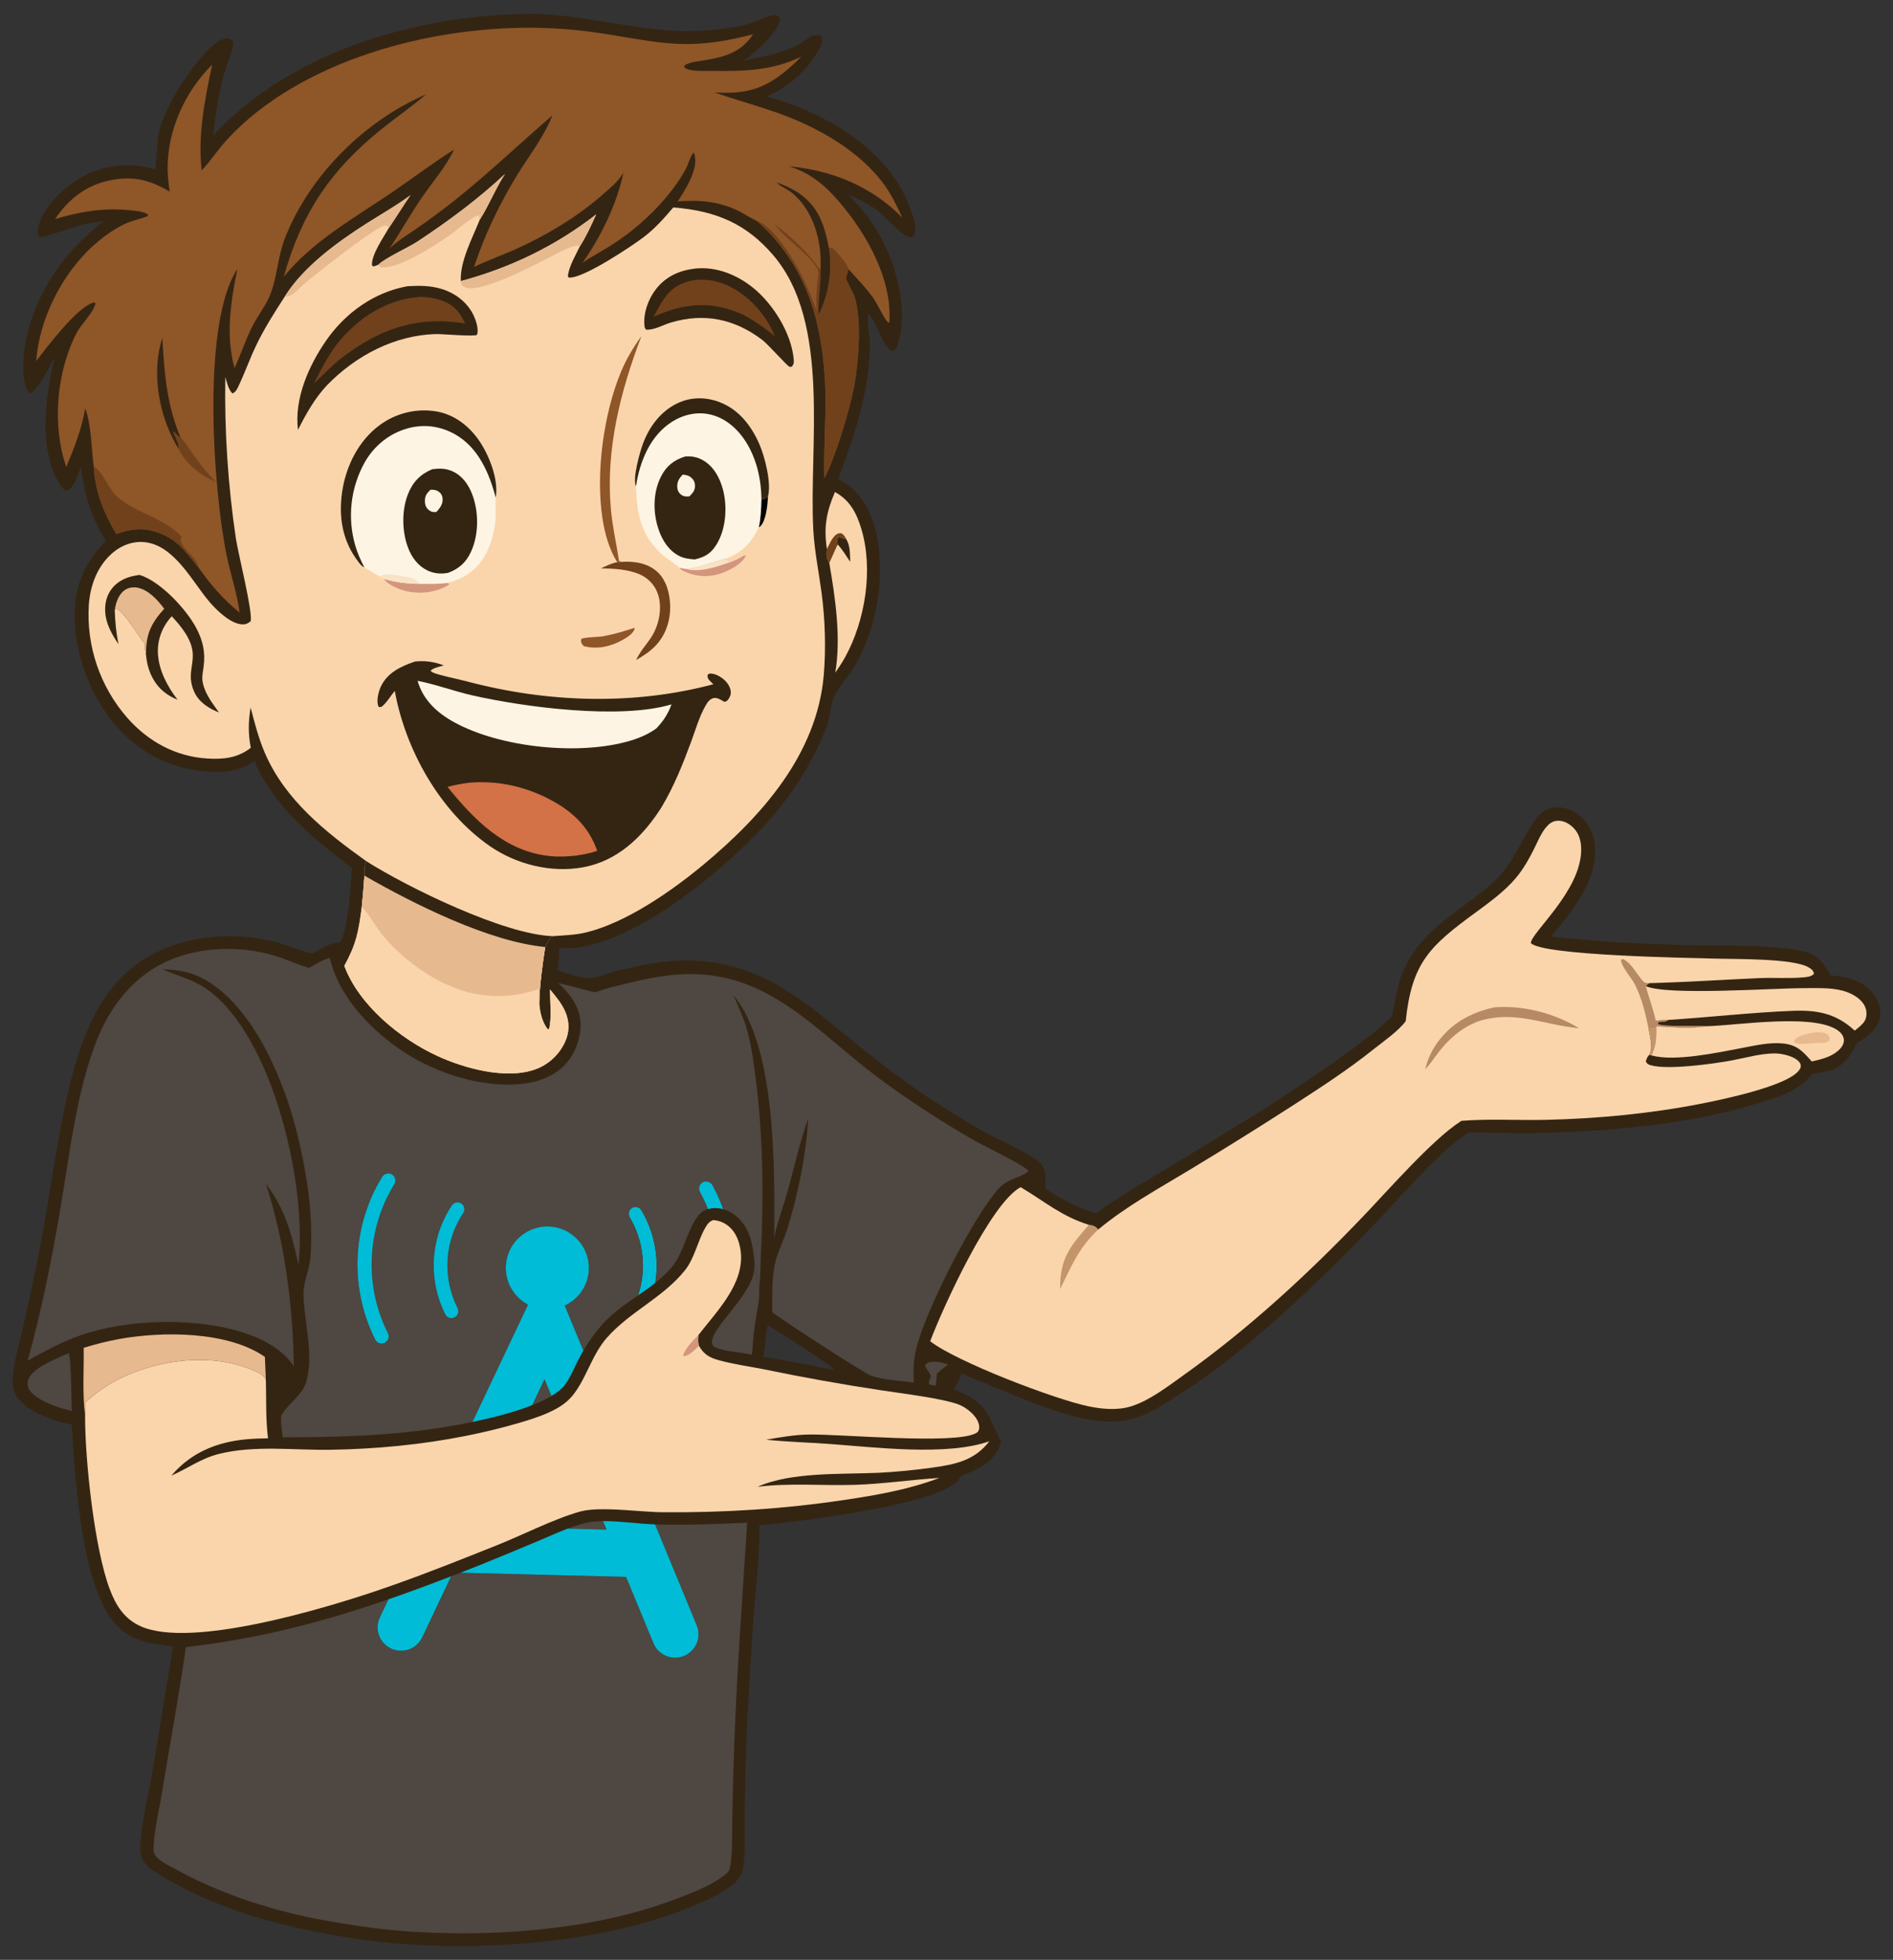 <?xml version="1.0" encoding="UTF-8"?>
<svg id="Layer_1" xmlns="http://www.w3.org/2000/svg" version="1.1" viewBox="0 0 900.023 931.994">
  <rect x="0" y="0" width="900.023" height="931.994" fill="#333333" stroke="none"/>
  <!-- Generator: Adobe Illustrator 29.4.0, SVG Export Plug-In . SVG Version: 2.1.0 Build 152)  -->
  <defs>
    <style>
      .st0 {
        fill: none;
      }

      .st1 {
        fill: #342513;
      }

      .st2 {
        fill: #e7b98f;
      }

      .st3, .st4 {
        fill: #8f5628;
      }

      .st3, .st5 {
        opacity: .5;
      }

      .st6 {
        fill: #fdf4e4;
      }

      .st7 {
        fill: #342513;
      }

      .st8 {
        fill: #020100;
      }

      .st5, .st9 {
        fill: #71411c;
      }

      .st10 {
        fill: #f9e2c5;
      }

      .st11 {
        fill: #d37147;
      }

      .st12 {
        fill: #fad5ac;
      }

      .st13 {
        fill: #4f4741;
      }

      .st14 {
        fill: #00bcd6;
      }

      .st15 {
        fill: #d3967c;
      }
    </style>
  </defs>
  <path class="st7" d="M244.753,6.762c29.798-1.831,58.806,9.481,88.239,7.855,7.525-.416,15.793-1.208,23.051-3.328,3.728-1.089,7.262-3.201,11.083-3.922,1.276-.241,2.191-.175,3.305.543.28.737.441.894.301,1.717-1.027,6.064-12.147,15.747-17.082,19.201,9.283-1.982,20.389-3.702,28.364-9.129,1.664-1.132,3.925-2.991,6.016-3.113,1.399-.082,1.718.302,2.639,1.19.316,1.391.357,2.318-.238,3.618-4.809,10.502-15.285,20.391-26.101,24.394,3.378,1.028,6.781,2.027,10.116,3.188,22.088,7.69,45.705,22.84,55.938,44.556,2.001,4.247,6.258,13.931,4.203,18.465-.321.709-.726.691-1.386.972-4.425-.435-12.372-10.274-16.458-13.205-4.157-2.983-9.015-5.228-13.653-7.344,1.559,1.498,3.059,3.053,4.501,4.664,1.441,1.611,2.82,3.274,4.137,4.989,1.317,1.715,2.567,3.477,3.751,5.286,1.184,1.809,2.298,3.66,3.343,5.553,7.677,14.111,13.105,35.049,8.018,50.889-.493,1.537-.937,2.478-2.407,3.182-4.864-1.47-7.367-14.203-11.51-17.624-.985,2.832.354,8.767.556,11.859.35,5.35-.231,10.907-.868,16.225-2.105,17.577-8.085,33.819-14.045,50.357,2.415,1.318,5.045,2.904,7.057,4.8,9.64,9.085,12.57,23.641,12.75,36.346.242,17.038-3.794,34.241-12.662,48.849-2.635,4.341-6.531,8.255-8.781,12.752-2.208,4.413-2.116,10.586-4.002,15.369-7.782,19.738-19.25,36.394-34.055,51.439-19.359,19.673-50.946,45.113-77.917,52.005-5.014,1.281-9.948,1.599-15.104,1.635-.094,3.539-.052,6.984-.758,10.471,4.62,1.417,9.806,3.483,14.637,3.615,4.393.119,9.001-2.274,13.299-3.314,9.158-2.217,18.464-4.341,27.894-4.866,1.828-.117,3.658-.175,5.489-.174,1.831,0,3.661.06,5.488.179s3.649.296,5.466.531c1.816.236,3.623.53,5.42.883,1.797.352,3.581.762,5.352,1.229,1.771.467,3.525.991,5.262,1.571,1.737.58,3.453,1.215,5.149,1.906,1.697.691,3.369,1.435,5.017,2.234,15.029,7.218,27.457,18.104,40.314,28.49,11.73,9.476,23.548,18.894,36.135,27.223,8.941,5.973,18.078,11.631,27.41,16.974,6.267,3.551,22.73,10.732,26.945,14.817,3.313,3.21,2.809,8.17,2.688,12.363,7.308,5.354,15.303,8.902,23.777,11.94,12.073-8.636,24.917-15.901,37.575-23.605,24.93-15.171,50.268-30.246,74.077-47.132,10.221-7.249,20.267-14.135,29.266-22.936,1.139-5.079,1.837-10.276,3.219-15.3,4.845-17.608,16.891-27.109,30.931-37.418,5.903-4.334,11.783-8.592,16.829-13.947,7.439-7.894,10.574-17.275,16.521-25.956,2.144-3.129,5.11-6.157,9.028-6.756,4.157-.636,8.712.756,12.033,3.272,4.695,3.558,7.414,8.735,7.972,14.575,1.591,16.658-10.81,31.63-20.852,43.456,20.504,2.452,41.302,3.41,61.933,4.06,14.61.46,47.198-.571,59.967,3.596,5.634,1.839,8.297,5.869,10.877,10.882,2.122.119,4.228.37,6.318.753,5.919,1.129,11.494,3.895,14.889,9.042,2.117,3.204,3.207,7.1,2.217,10.891-1.434,5.484-6.12,8.768-10.789,11.371-1.174,2.446-2.405,4.877-4.097,7.014-4.654,5.877-10.106,6.828-17.1,7.77-.9,1.011-1.802,2.034-2.765,2.986-5.837,5.77-14.723,8.408-22.381,10.783-34.005,10.546-71.033,13.439-106.456,14.422-10.626.294-21.172-.434-31.772-.361-12.818,7.655-33.68,32.089-44.722,43.585-24.607,25.616-62.088,62.002-92.051,80.414-5.341,3.57-10.656,7.178-16.538,9.819-5.25,2.357-10.5,3.662-16.265,3.725-21.453.232-50.968-14.994-71.386-22.784-1.167,2.551-2.414,5.019-3.758,7.481,16.172,6.186,15.15,10.844,22.457,24.795-.357,1.041-.754,2.067-1.193,3.076-3.278,7.563-10.738,10.525-17.919,13.3-.478.783-.952,1.579-1.548,2.28-9.853,11.606-77.789,19.598-94.266,21.16.139,13.512-1.564,27.515-2.609,40.985-1.283,17.86-2.367,35.732-3.252,53.616-.694,14.233-.988,28.611-1.165,42.859-.103,8.227.445,16.993-.681,25.127-.583,4.208-3.036,6.842-6.352,9.283-5.82,4.284-12.811,7.215-19.469,9.945-45.1,18.489-111.45,22.035-159.369,14.612-30.389-4.708-60.859-12.123-87.709-27.611-4.157-2.398-9.892-5.338-12.579-9.422-1.575-2.393-1.288-6.749-1.041-9.547.983-11.143,3.876-22.673,5.794-33.724l9.618-58.639c-9.336-1.019-17.786-1.897-25.174-8.345-18.661-16.286-21.437-72.823-23.01-97.09-1.603-.327-3.21-.659-4.791-1.083-7.204-1.929-17.99-6.142-21.783-12.992-1.957-3.534-1.612-7.855-1.094-11.729.971-7.27,3.167-14.541,4.796-21.705,2.768-12.168,5.358-24.374,7.771-36.617,5.378-27.742,8.404-56.076,15.76-83.403,5.919-21.989,15.539-43.478,36.152-55.219,17.4-9.913,39.37-11.646,58.649-7.078,6.374,1.51,12.439,4.161,18.757,5.909,3.934-2.191,8.135-4.971,12.681-5.315l.489-.034c3.928-3.773,5.512-28.945,5.84-35.348-15.231-11.901-30.178-23.245-40.604-39.96-2.135-3.424-4.389-7.105-5.627-10.964-5.27,3.477-10.493,5.016-16.777,5.151-17.319.374-33.113-5.859-45.461-17.964-14.241-13.96-23.291-35.874-23.351-55.792-.045-14.774,4.44-25.601,14.824-36.002-7.343-12.122-9.985-21.329-11.858-35.269-1.117,2.932-2.771,8.4-5.148,10.429-.927.792-1.232.677-2.385.632-.84-.567-1.465-1.111-2.014-1.961-11.179-17.328-7.245-42.23-3.044-61.058-2.923,5.021-6.305,12.973-10.738,16.68-.663.051-1.052.297-1.551-.243-3.044-3.292-2.667-14.934-2.124-19.174,3.186-24.887,18.043-47.214,37.852-62.043-12.203.896-17.711,4.448-28.788,7.344-1.122.293-1.1.449-2.145-.178-.483-1.888-.561-3.324-.038-5.225,2.549-9.249,12.278-18.41,20.418-22.951,10.781-6.015,23.196-7.159,34.98-3.794.448-.631.975-13.368,1.466-15.909,1.189-6.141,4.076-12.363,7.031-17.837,3.772-6.987,16.601-26.499,24.733-28.409,1.525-.358,2.437.172,3.651,1.016.409.889.387,1.449.206,2.381-.671,3.447-2.222,6.97-3.312,10.322-1.272,3.911-2.22,7.937-3.08,11.956-1.412,6.752-2.403,13.565-2.974,20.439.237-.263.477-.525.718-.784C137.406,25.747,194.219,8.443,244.753,6.762ZM362.816,645.172c6.964,1.201,13.921,2.44,20.872,3.717,4.032.781,8.042,1.88,12.125,2.349l.555-.188c-.992-1.745-27.527-18.632-31.354-20.876-1.024,4.954-1.07,10.104-2.198,14.998Z"/>
  <path class="st12" d="M180.01,125.797c2.957-3.026,14.079-8.028,18.463-10.918,14.667-9.671,28.781-20.129,41.622-32.141-4.563,6.98-7.57,14.809-12.019,21.804-3.431,8.593-9.494,19.802-8.962,29.132,23.505-6.312,45.14-16.739,64.317-31.708-2.282,5.163-4.601,10.21-7.626,14.986-2.064,4.315-5.309,9.655-5.82,14.406l.416.616c6.404.875,30.124-14.992,35.808-19.336,5.277-4.032,9.621-8.953,13.905-13.992,19.811,1.601,34.424,7.367,47.57,22.772,27.58,32.32,16.803,91.174,19.015,130.74.563,10.074,2.611,19.825,3.925,29.797,1.674,12.711,2.119,26.291,1.032,39.068-3.194,37.522-29.345,66.939-57.024,90.007-15.139,12.616-36.698,27.632-55.82,32.35-5.132,1.266-10.682,1.422-15.941,1.794-1.825,1.372-2.624,3.215-3.665,5.187-1.338,8.872-2.62,17.83-2.812,26.81.287,4.234,1.392,8.955,4.059,12.367l.633-.274c1.272-4.967.418-13.448.398-18.724,2.777,3.328,5.657,6.732,7.352,10.768,1.937,4.613,1.946,9.381-.1,13.957-.17.382-.349.759-.538,1.132-.189.373-.387.741-.594,1.104-.208.363-.425.721-.65,1.073-.225.352-.459.698-.702,1.038-.243.34-.495.674-.755,1.001-.259.327-.527.648-.804.962-.276.314-.56.621-.851.92-.291.3-.59.592-.897.877-.306.284-.619.56-.939.829-.321.269-.648.529-.981.782-.333.252-.673.495-1.019.73-.345.235-.697.462-1.054.679-.357.217-.72.425-1.087.624-.368.199-.74.388-1.117.569-.377.18-.759.35-1.145.511-.386.161-.776.312-1.169.453-13.894,4.975-33.688-.503-46.499-6.402-17.687-8.144-37.243-24.109-44.235-42.834,5.751-10.462,6.755-16.217,8.308-28.004.496-4.957.91-9.92,1.242-14.89-.037-2.499-.008-4.536.804-6.949-19.119-13.665-38.436-29.017-48.036-51.198-3.052-7.053-4.938-14.411-6.869-21.823-1.092,6.785-1.211,12.408.085,19.165-6.238,4.855-12.946,5.559-20.57,5.097-15.19-.92-28.184-8.042-38.18-19.39-.796-.911-1.569-1.84-2.319-2.789-.751-.948-1.478-1.914-2.181-2.898-.703-.984-1.382-1.984-2.037-3.001-.655-1.017-1.284-2.049-1.888-3.096-.605-1.048-1.183-2.11-1.736-3.185-.553-1.076-1.079-2.164-1.579-3.265-.499-1.101-.972-2.214-1.417-3.339-.446-1.124-.864-2.258-1.254-3.403s-.752-2.298-1.086-3.461c-.334-1.162-.64-2.332-.917-3.509-.277-1.177-.526-2.361-.745-3.55-.219-1.189-.41-2.382-.571-3.581s-.294-2.401-.397-3.606c-.103-1.205-.176-2.411-.22-3.62-.044-1.209-.059-2.417-.044-3.626.015-1.209.06-2.418.133-3.625.644-9.446,4.132-18.871,11.592-25.084,4.198-3.497,9.473-5.441,14.969-4.861,14.051,1.482,22.512,18.578,30.604,28.17,3.477,4.122,10.191,10.725,15.864,10.935,1.588.059,2.758-.501,3.944-1.533.957-4.703-5.819-31.534-7.009-39.055-1.903-12.749-3.278-25.554-4.125-38.417-.846-12.862-1.161-25.737-.944-38.626.679,2.273,1.58,6.299,3.407,7.809,1.31-.485,1.978-1.658,2.567-2.865,3.088-6.33,5.432-13.092,8.458-19.485,3.905-8.254,8.806-15.955,13.769-23.599,8.777-14.202,24.989-25.971,38.985-34.888,6.96-4.435,14.197-8.487,20.823-13.419-3.532,5.112-6.751,10.433-10.259,15.562-2.532,4.505-8.295,12.636-8.021,17.692l.586.609c.978-.191,1.689-.456,2.574-.915Z"/>
  <path class="st12" d="M173.25,416.419c23.243,13.333,58.913,31.328,85.956,33.942-1.338,8.872-2.62,17.83-2.812,26.81.287,4.234,1.392,8.955,4.059,12.367l.633-.274c1.272-4.967.418-13.448.398-18.724,2.777,3.328,5.657,6.732,7.352,10.768,1.937,4.613,1.946,9.381-.1,13.957-.17.382-.349.759-.538,1.132-.189.373-.387.741-.594,1.104-.208.363-.425.721-.65,1.073-.225.352-.459.698-.702,1.038-.243.34-.495.674-.755,1.001-.259.327-.527.648-.804.962-.276.314-.56.621-.851.92-.291.3-.59.592-.897.877-.306.284-.619.56-.939.829-.321.269-.648.529-.981.782-.333.252-.673.495-1.019.73-.345.235-.697.462-1.054.679-.357.217-.72.425-1.087.624-.368.199-.74.388-1.117.569-.377.18-.759.35-1.145.511-.386.161-.776.312-1.169.453-13.894,4.975-33.688-.503-46.499-6.402-17.687-8.144-37.243-24.109-44.235-42.834,5.751-10.462,6.755-16.217,8.308-28.004.496-4.957.91-9.92,1.242-14.89Z"/>
  <path class="st2" d="M173.25,416.419c23.243,13.333,58.913,31.328,85.956,33.942-1.338,8.872-2.62,17.83-2.812,26.81-.466-2.235-.255-4.607-.212-6.88-6.54,2.521-14.953,3.605-21.947,3.333-19.794-.77-38.982-13.471-51.633-28.07-3.771-4.351-6.331-9.781-10.29-13.936-.1-.105-.203-.206-.304-.309.496-4.957.91-9.92,1.242-14.89Z"/>
  <path class="st7" d="M174.054,409.47c19.384,12.335,65.811,35.095,88.817,35.704-1.825,1.372-2.624,3.215-3.665,5.187-27.043-2.614-62.713-20.609-85.956-33.942-.037-2.499-.008-4.536.804-6.949Z"/>
  <path class="st2" d="M180.01,125.797c2.957-3.026,14.079-8.028,18.463-10.918,14.667-9.671,28.781-20.129,41.622-32.141-4.563,6.98-7.57,14.809-12.019,21.804-.1-.814-.201-1.503-.434-2.294-4.777,1.841-8.731,5.916-12.896,8.9-7.161,5.132-25.335,17.207-33.948,15.912-.645-.913-.397-.483-.788-1.263Z"/>
  <path class="st2" d="M283.431,101.966c-2.282,5.163-4.601,10.21-7.626,14.986-2.456-.789-7.52,1.815-9.819,2.983-8.256,4.193-35.952,19.412-44.407,16.857-.938-.284-1.396-.659-2.083-1.324l-.382-1.794c23.505-6.312,45.14-16.739,64.317-31.708Z"/>
  <path class="st2" d="M135.322,141.156c8.777-14.202,24.989-25.971,38.985-34.888,6.96-4.435,14.197-8.487,20.823-13.419-3.532,5.112-6.751,10.433-10.259,15.562l-.695-1.048c-.486-.033-.981-.196-1.458-.099-4.468.912-33.339,23.582-38.313,27.929-2.591,2.264-5.498,6.021-9.083,5.963Z"/>
  <path class="st7" d="M197.386,314.561c4.928-.437,8.965.112,13.594,1.86-1.771.561-5.115,1.218-6.271,2.545.395.39.51.555,1.08.82,2.911,1.354,12.152,3.174,15.729,4.128,38.309,10.221,79.237,11.691,117.669,1.477-.676-.635-1.415-1.276-2.005-1.992-.801-.973-.886-1.453-.682-2.657l1.097-.485c1.218.102,2.167.285,3.293.789,2.704,1.212,5.31,3.513,6.262,6.395.479,1.447.398,3.034-.387,4.363-.65,1.101-1.057,1.7-2.352,1.968-1.39-.806-3.46-2.205-5.145-1.796-1.889.459-2.92,2.023-3.83,3.614-3,5.251-4.742,11.459-6.834,17.121-3.935,10.645-8.065,20.985-13.861,30.782-.45.735-.902,1.458-1.379,2.176-8.614,12.962-20.138,23.747-35.901,26.724-15.259,2.882-32.035-1.301-44.711-10.125-23.596-16.422-39.98-45.627-45.056-73.696-1.874,2.169-3.37,4.895-5.464,6.831-.849.785-.911.872-2.097.835-.081-.142-.181-.274-.245-.425-1.066-2.522.1-7.041,1.222-9.409,3.134-6.613,9.739-9.643,16.274-11.843Z"/>
  <path class="st6" d="M198.541,323.759c8.774,1.729,17.374,4.962,26.131,6.948,24.735,5.61,70.137,11.568,94.599,4.263-1.719,4.63-3.844,7.887-7.226,11.436-3.667,2.646-7.812,4.457-12.127,5.76-24.285,7.334-61.969,3.373-83.944-8.682-8.144-4.467-14.817-10.589-17.433-19.725Z"/>
  <path class="st11" d="M223.428,372.185c12.639-.984,24.69,1.468,36.075,7.014,11.349,5.528,20.274,13.228,24.421,25.382-3.218,1.225-6.481,1.718-9.862,2.276-4.258.477-8.373.679-12.646.239-21.274-2.188-35.919-17.115-48.629-32.872,3.551-.993,6.982-1.597,10.641-2.039Z"/>
  <path class="st6" d="M173.202,269.787c-1.327-.582-1.845-1.339-2.721-2.469-7.668-9.885-9.592-21.342-7.802-33.517,1.791-12.187,7.835-24.368,17.947-31.732.477-.35.961-.688,1.454-1.014.493-.326.994-.639,1.503-.94.509-.301,1.025-.589,1.548-.864.523-.275,1.053-.537,1.589-.786.537-.249,1.079-.484,1.627-.706.548-.222,1.101-.43,1.659-.624.559-.194,1.121-.374,1.688-.541.567-.166,1.139-.318,1.714-.456.575-.137,1.152-.261,1.733-.37.581-.109,1.165-.203,1.75-.283.586-.08,1.173-.145,1.762-.196.589-.051,1.179-.087,1.77-.108.591-.021,1.182-.028,1.773-.02.591.009,1.181.032,1.771.069.59.037,1.179.09,1.766.157.587.067,1.173.148,1.756.244,8.521,1.486,15.447,6.855,20.283,13.851,4.731,6.845,9.462,18.697,7.906,27.131l-.039.885c-.114,2.897.174,5.793.004,8.692-.49,8.378-3.604,18.226-9.805,24.128-3.721,3.543-8.199,5.549-13.089,6.88-.032.009-.059.028-.088.042l.876.293-.169.603c-1.061.644-2.108,1.209-3.255,1.686-6.599,2.744-14.772,2.754-21.354-.142-1.785-.786-5.344-2.57-6.098-4.396l-2.202-1.177c-2.497-1.364-4.879-2.756-7.257-4.32Z"/>
  <path class="st1" d="M173.202,269.787c-1.327-.582-1.845-1.339-2.721-2.469-7.668-9.885-9.592-21.342-7.802-33.517,1.791-12.187,7.835-24.368,17.947-31.732.477-.35.961-.688,1.454-1.014.493-.326.994-.639,1.503-.94.509-.301,1.025-.589,1.548-.864.523-.275,1.053-.537,1.589-.786.537-.249,1.079-.484,1.627-.706.548-.222,1.101-.43,1.659-.624.559-.194,1.121-.374,1.688-.541.567-.166,1.139-.318,1.714-.456.575-.137,1.152-.261,1.733-.37.581-.109,1.165-.203,1.75-.283.586-.08,1.173-.145,1.762-.196.589-.051,1.179-.087,1.77-.108.591-.021,1.182-.028,1.773-.02.591.009,1.181.032,1.771.069.59.037,1.179.09,1.766.157.587.067,1.173.148,1.756.244,8.521,1.486,15.447,6.855,20.283,13.851,4.731,6.845,9.462,18.697,7.906,27.131-3.04-11.58-8.201-23.611-19.003-29.887-6.985-4.058-14.825-5.202-22.665-3.076-8.907,2.416-16.162,8.331-20.683,16.329-.411.743-.804,1.497-1.179,2.26-.375.763-.73,1.534-1.066,2.315-.337.78-.654,1.568-.951,2.364-.298.796-.576,1.599-.834,2.409-.258.809-.496,1.625-.713,2.447-.218.821-.415,1.648-.592,2.479-.177.831-.333,1.666-.469,2.505-.136.839-.251,1.68-.345,2.525-.094.845-.167,1.691-.22,2.539-.053.849-.084,1.698-.095,2.547-.011.85,0,1.7.031,2.549.031.849.084,1.697.157,2.544.073.847.167,1.691.282,2.533s.25,1.681.406,2.516c.156.835.333,1.666.53,2.493.197.827.415,1.648.652,2.464,1.032,3.647,2.588,6.937,4.281,10.319Z"/>
  <path class="st15" d="M182.661,275.284c5.482,1.691,11.119,2.316,16.848,2.354,4.414.074,8.756.129,13.152-.398l.876.293-.169.603c-1.061.644-2.108,1.209-3.255,1.686-6.599,2.744-14.772,2.754-21.354-.142-1.785-.786-5.344-2.57-6.098-4.396Z"/>
  <path class="st10" d="M180.459,274.107c2.853-1.908,8.944-.51,12.181.13,2.988.589,5.059.761,6.869,3.401-5.729-.038-11.366-.663-16.848-2.354l-2.202-1.177Z"/>
  <path class="st1" d="M205.546,223.116c3.434-.413,6.262-.455,9.487.963,4.628,2.036,7.621,6.208,9.405,10.809,3.261,8.408,3.287,19.204-.486,27.456-2.318,5.068-5.662,8.092-10.833,10.048-2.742.542-5.407.479-8.084-.394-4.753-1.551-8.162-5.244-10.244-9.693-3.732-7.975-4.05-19.095-.837-27.283,2.302-5.867,5.878-9.485,11.592-11.906Z"/>
  <path class="st6" d="M204.717,232.876c1.415.013,2.569.025,3.799.873,1.09.75,1.694,1.698,1.88,2.999.397,2.795-1.172,4.769-2.896,6.723-.25.02-.499.055-.751.058-1.355.017-2.418-.436-3.36-1.428-1.092-1.149-1.385-2.484-1.368-4.01.028-2.511.976-3.573,2.696-5.215Z"/>
  <path class="st6" d="M302.366,231.289c-1.749-3.733,1.865-16.348,3.281-20.19,3.017-8.191,8.476-15.556,16.509-19.369,6.286-2.983,13.351-3.007,19.817-.565,9.252,3.493,15.168,11.161,19.047,19.983,2.612,5.941,5.865,18.678,4.12,24.959-.168,3.73-.857,11.492-3.652,14.196-.196.19-.459.297-.689.446-3.763,7.6-7.753,11.808-15.8,14.981l2.177,1.605c2.249-.802,3.942-1.619,5.987-2.873.824-.506.488-.351,1.553-.408-1.418,3.653-6.52,6.422-10.01,7.93-5.767,2.491-12.226,2.702-18.068.298-1.325-.545-2.718-.947-3.499-2.182-.02-.031-.016-.071-.023-.107-2.682-2.442-6.058-4.198-8.822-6.771-9.87-9.191-11.449-19.081-11.928-31.933Z"/>
  <path class="st1" d="M302.366,231.289c-1.749-3.733,1.865-16.348,3.281-20.19,3.017-8.191,8.476-15.556,16.509-19.369,6.286-2.983,13.351-3.007,19.817-.565,9.252,3.493,15.168,11.161,19.047,19.983,2.612,5.941,5.865,18.678,4.12,24.959-.91.278-1.752,1.44-2.284,1.354l.125-.924c-.803.735-.473.292-.949,1.359-.058-10.279-2.481-20.893-8.482-29.39-4.195-5.941-10.237-10.644-17.599-11.725-6.533-.96-13.075,1.162-18.301,5.07-9.206,6.886-13.605,18.431-15.284,29.438Z"/>
  <path class="st15" d="M347.176,267.335c2.249-.802,3.942-1.619,5.987-2.873.824-.506.488-.351,1.553-.408-1.418,3.653-6.52,6.422-10.01,7.93-5.767,2.491-12.226,2.702-18.068.298-1.325-.545-2.718-.947-3.499-2.182-.02-.031-.016-.071-.023-.107l2.685.541c4.86.109,13.928-3.544,19.198-4.804l2.177,1.605Z"/>
  <path class="st10" d="M325.801,270.534c4.86.109,13.928-3.544,19.198-4.804l2.177,1.605c-6.609,2.246-14.311,5.071-21.375,3.199Z"/>
  <path class="st8" d="M362.032,237.896c.476-1.067.146-.624.949-1.359l-.125.924c.532.086,1.374-1.076,2.284-1.354-.168,3.73-.857,11.492-3.652,14.196-.196.19-.459.297-.689.446.965-4.197,1.078-8.568,1.233-12.853Z"/>
  <path class="st1" d="M325.781,217.075c3.103-.183,5.599.191,8.345,1.738,5.137,2.895,8.084,8.347,9.569,13.876,2.215,8.247,1.527,18.779-2.99,26.177-2.617,4.286-5.53,6.056-10.331,7.156-2.486-.147-5.086-.462-7.337-1.591-4.968-2.492-8.025-7.239-9.815-12.354-2.832-8.092-2.869-17.672,1.036-25.431,2.557-5.08,6.162-7.904,11.523-9.571Z"/>
  <path class="st6" d="M324.536,225.729c1.704.08,2.96.373,4.256,1.536,1.083.971,1.585,2.086,1.635,3.538.084,2.464-1.03,3.578-2.642,5.249-1.393.088-2.493.162-3.729-.664-1.284-.857-1.963-2.159-2.058-3.683-.161-2.566.86-4.155,2.538-5.976Z"/>
  <path class="st1" d="M193.812,136.099c5.548-.317,10.871-.328,16.233,1.337,6.279,1.949,11.964,6.16,14.925,12.122,1.245,2.507,2.8,6.942,1.821,9.687-1.662.9-16.273-.436-19.235-.377-19.805.394-38.486,10.297-52.07,24.321-5.861,6.232-9.994,13.653-13.814,21.23-1.841-14.771,5.116-30.53,13.365-42.44,9.135-13.19,22.843-23.047,38.775-25.88Z"/>
  <path class="st9" d="M199.788,141.193c3.716.005,7.533.628,10.991,2.017,5.27,2.117,8.133,5.497,10.333,10.615-.451-.083-.904-.156-1.359-.217-22.779-3.227-39.668,3.103-57.796,16.936-4.505,3.706-8.596,7.921-12.822,11.94,3.87-7.28,7.548-14.951,13.004-21.202,9.725-11.139,22.704-19.158,37.649-20.089Z"/>
  <path class="st1" d="M330.853,127.672c9.878-.911,19.439,2.972,27.065,9.064,9.59,7.662,18.453,21.832,19.463,34.272.12,1.484.022,2.298-.975,3.407-.384-.013-.796.107-1.153-.038-.93-.378-10.031-10.476-12.415-12.394l-.625-.499c-13.071-9.827-27.34-12.78-43.09-8.149-3.894,1.145-7.681,3.537-11.832,3.475-.773-.727-.772-1.002-.882-2.036-.633-5.931,1.93-12.818,5.555-17.392,4.839-6.107,11.327-8.89,18.889-9.71Z"/>
  <path class="st9" d="M330.547,133.13c5.189-.451,9.916.293,14.703,2.345,10.286,4.408,19.018,14.081,23.138,24.411-4.776-3.834-9.486-7.264-14.903-10.14-1.229-.579-2.479-1.107-3.752-1.582-13.741-5.147-25.844-3.437-38.969,2.475,1.597-3.064,3.254-6.211,5.272-9.019,3.654-5.085,8.425-7.559,14.511-8.49Z"/>
  <path class="st7" d="M56.322,306.317c-4.069-5.993-7.414-12.427-6.014-19.954.749-4.027,2.945-7.366,6.328-9.669,2.974-2.023,6.152-2.777,9.656-3.315,9.81,2.94,22.186,16.166,26.979,25.192,3.266,6.15,4.475,11.772,3.499,18.738-.299,2.14-.785,4.391-.492,6.552.611,4.511,3.549,9.036,6.191,12.653.547.764,1.099,1.524,1.657,2.28-4.88-1.824-9.745-5.017-11.872-9.987-5.654-13.212,7.53-16.525-10.591-35.744-4.521,4.903-6.954,11.2-6.563,17.907.468,8.023,4.555,15.547,9.338,21.815-6.372-2.666-10.582-6.652-13.184-13.196-1.053-2.649-1.499-5.118-1.808-7.924-.492-1.77-.471-3.704-.569-5.536-4.26-5.335-8.05-12.764-13.439-16.905l-.881.922c.164,5.456.689,10.816,1.765,16.171Z"/>
  <path class="st2" d="M54.557,290.146c.469-3.378,1.715-7.315,4.614-9.433,1.791-1.308,4.104-1.651,6.248-1.23,5.231,1.027,9.595,5.908,12.664,10.009-6.445,7.093-8.83,12.447-8.637,22.173-.492-1.77-.471-3.704-.569-5.536-4.26-5.335-8.05-12.764-13.439-16.905l-.881.922Z"/>
  <path class="st4" d="M293.449,267.336c-3.816-6.065-5.888-13.611-6.98-20.636-3.327-21.419.443-49.738,8.749-69.801,2.533-6.119,5.858-11.675,9.735-17.028-10.004,26.305-17.014,53.786-14.521,82.17.731,8.335,2.654,16.451,3.867,24.719l1.113.446c-.895.326-.945.311-1.963.13Z"/>
  <path class="st9" d="M295.412,267.206c5.994-.42,12.379.483,17.021,4.643,4.333,3.884,5.998,10.236,6.183,15.886.233,7.08-1.947,14.024-6.853,19.248-2.659,2.83-5.997,4.975-9.338,6.914l.363-.749c1.967-3.999,4.933-7,7.226-10.729,3.442-5.598,4.936-13.623,2.794-19.9-.171-.508-.367-1.006-.589-1.493-.223-.487-.469-.962-.74-1.424-.271-.462-.565-.909-.882-1.341-.317-.432-.655-.847-1.015-1.244-.359-.397-.738-.774-1.137-1.132s-.814-.695-1.247-1.01c-.433-.315-.882-.608-1.345-.877-.463-.269-.938-.514-1.427-.734-5.528-2.54-12.678-2.887-18.685-2.983,2.557-1.231,4.903-2.373,7.708-2.945,1.018.181,1.068.196,1.963-.13Z"/>
  <path class="st4" d="M301.576,298.603l.176.507c-.966,2.448-3.678,4.068-5.905,5.302-5.602,3.106-12.091,4.542-18.35,2.824-.162-.185-.348-.35-.484-.553-.793-1.183-.923-1.541-.644-2.848,1.425-.841,8.404-.88,10.619-1.289,4.994-.923,9.766-2.391,14.588-3.943Z"/>
  <path class="st1" d="M135.687,465.339c6.027,1.93,15.705,17.455,19.85,22.604,3.377,4.241,6.949,8.312,10.714,12.212,14.408,14.782,31.109,25.05,51.282,29.774,17.76,4.159,38.895,5.772,55.04-4.311,8.812-5.504,14.587-13.895,16.896-24.004,1.969-8.62,2.244-18.352-2.628-26.105-.831-1.323-1.963-2.418-2.813-3.761,1.647.702,2.523,1.435,3.747,2.731,4.026,6.638,5.811,13.354,5.753,21.135-.077,10.391-4.32,21.178-11.854,28.424-10.527,10.123-25.641,13.682-39.896,13.288-36.069-.998-64.518-17.341-86.54-45.57-6.793-8.707-11.918-18.391-19.551-26.417Z"/>
  <path class="st4" d="M95.861,80.996c3.502-3.513,6.256-7.737,9.431-11.54,4.803-5.752,10.786-11.373,16.644-16.022C162.978,20.87,227.632,8.327,278.776,14.876c32.426,4.153,44.598,10.524,79.223,1.43-9.342,14.879-28.774,10.769-32.849,15.177.571.924.724,1.092,1.811,1.448,3.442,1.125,8.108.729,11.708.781,14.644.212,28.87-.109,42.267-6.775-1.637,1.74-3.358,3.394-5.161,4.961-11.889,10.459-20.771,13.007-36.261,12.028,9.738,3.33,19.669,6.084,29.373,9.47,19.22,6.707,40.037,18.171,52.017,35.135,3.3,4.673,5.657,9.871,8.132,15.008-14.62-14.9-33.321-22.518-53.903-24.466,10.062,3.207,16.914,8.799,23.751,16.764,13.002,15.147,25.461,36.952,23.947,57.628-.21-.073-.461-.076-.63-.22-1.682-1.425-5.066-8.66-6.607-10.934-3.438-5.073-8.119-9.726-12.178-14.331l-1.289,4.277c1.209,3.387,3.488,6.47,4.454,9.871,3.105,10.937,1.607,30.052-.419,41.114-2.072,11.318-8.79,33.811-14.226,44.117-.466-15.707,1.19-31.415.247-47.168-1.758-29.368-9.597-54.923-32.251-75.078l-.828-.394c-2.752-1.326-5.281-3.088-8.033-4.428-9.387-4.57-18.561-5.325-28.839-4.5,3.516-5.549,9.359-14.353,8.191-21.324-.108-.646-.337-1.237-.563-1.849-1.353.757-2.742,5.715-3.604,7.357-2.731,5.203-6.374,10.145-10.167,14.618-1.855,2.155-3.787,4.239-5.797,6.25-2.01,2.011-4.092,3.945-6.246,5.802-2.153,1.857-4.373,3.631-6.659,5.322-2.285,1.692-4.631,3.296-7.036,4.813-4.392,2.79-9.003,5.207-13.338,8.096,8.657-12.194,16.359-28.062,19.391-42.734-2.302,3.975-6.252,7.225-9.681,10.245-12.21,10.756-27.158,19.697-41.99,26.311-6.393,2.851-13.072,5.21-19.368,8.252,5.017-15.228,12.284-30.332,20.685-43.985,5.51-8.954,12.831-18.285,16.571-28.087-15.795,13.649-30.785,27.951-47.149,40.971-5.821,4.567-11.775,8.952-17.864,13.155-4.178,2.921-8.719,5.576-12.365,9.16,5.138-7.908,9.856-16.177,15.149-23.961,5.174-7.61,11.577-14.755,15.514-23.104-10.215,6.461-19.658,13.658-29.62,20.439-17.768,12.094-37.569,23.082-51.317,40.01,8.328-30.13,22.277-50.738,46.574-70.271,6.901-5.548,14.309-10.601,20.989-16.397-29.282,12.631-55.32,38.499-67.035,68.327-3.338,8.5-3.637,17.691-6.693,26.088-2.095,5.756-6.189,10.636-8.926,16.091-3.187,6.354-5.39,13.212-8.382,19.656-4.289-15.655-1.798-31.446,1.338-47.081-17.19,26.102-11.426,105.171-5.117,136.008,1.863,9.106,5.024,18.164,6.2,27.356-7.688-6.22-13.859-13.315-19.506-21.414-5.343-6.259-8.797-12.076-16.734-15.605-7.881-3.504-14.371-3.391-22.364-.331-6.116-10.282-10.013-20.176-10.754-32.204-1.197-9.168-.984-18.84-4.038-27.61-1.72,10.01-5.108,18.536-9.003,27.864-6.881-19.6-4.656-45.043,4.79-63.473,2.477-4.833,7.573-9.031,9.094-14.188l-.517-.542c-7.482,1.207-22.611,21.293-27.651,27.823.524-7.387,2.328-14.76,4.94-21.68,6.64-17.589,19.565-34.571,36.593-43.222,3.713-1.887,7.851-2.396,11.639-4.108l-.166-.712c-.218-.121-.431-.25-.653-.363-2.136-1.088-5.077-1.275-7.428-1.534-12.636-1.394-23.836.583-35.956,4.118,5.891-8.794,13.869-15.396,24.216-17.956,11.546-2.857,20.174-1.094,30.28,4.978-.655-3.799-.991-7.627-1.006-11.483.049-18.021,8.384-36.299,21.151-48.891-3.447,16.515-6.868,33.251-4.983,50.205Z"/>
  <path class="st9" d="M359.932,105.112c6.832,1.872,15.528,15.654,18.856,21.479,3.905,6.833,6.873,13.929,9.495,21.334-.345-4.424-.124-12.055.664-16.253.387-2.062.136-3.299-1.059-5.047-5.129-7.5-14.45-12.788-19.48-19.895,7.747,5.694,16.195,13.868,21.666,21.784.29,7.001-1.277,13.877-.797,20.98.598-1.213,1.149-2.448,1.653-3.704.503-1.256.958-2.529,1.365-3.82.406-1.291.762-2.595,1.068-3.913.306-1.318.561-2.646.766-3.983.205-1.337.358-2.681.459-4.03s.151-2.7.149-4.053c-.002-1.353-.056-2.704-.161-4.053-.105-1.349-.262-2.692-.471-4.029,1.051-.111,1.125-.366,1.995.35,1.933,1.592,7.027,7.495,7.316,9.72l-1.289,4.277c1.209,3.387,3.488,6.47,4.454,9.871,3.105,10.937,1.607,30.052-.419,41.114-2.072,11.318-8.79,33.811-14.226,44.117-.466-15.707,1.19-31.415.247-47.168-1.758-29.368-9.597-54.923-32.251-75.078Z"/>
  <path class="st9" d="M44.559,221.77c5.217,3.513,6.734,10.876,11.826,15.002,9.354,7.583,21.459,9.564,30.085,18.453-.525,1.087-.921,1.394-.414,2.583,1.934,4.539,7.17,6.81,8.355,12.102-5.343-6.259-8.797-12.076-16.734-15.605-7.881-3.504-14.371-3.391-22.364-.331-6.116-10.282-10.013-20.176-10.754-32.204Z"/>
  <path class="st1" d="M390.074,128.514c.172-2.904.135-5.805-.112-8.704-.977-10.385-5.049-21.082-13.21-27.945-2.121-1.785-4.811-2.751-6.903-4.548-.228-.195-.45-.397-.674-.595,3.67,1.335,7.066,2.731,10.318,4.922,9.761,6.576,12.424,15.314,14.612,26.265.209,1.337.366,2.68.471,4.029.105,1.349.159,2.7.161,4.053.002,1.353-.048,2.704-.149,4.053s-.254,2.693-.459,4.03c-.205,1.337-.46,2.665-.766,3.983-.306,1.318-.662,2.622-1.068,3.913-.407,1.291-.862,2.564-1.365,3.82-.504,1.256-1.055,2.491-1.653,3.704-.48-7.103,1.087-13.979.797-20.98Z"/>
  <path class="st1" d="M84.902,213.474c-1.027-1.646-1.929-3.354-2.803-5.084-7.041-13.932-9.851-32.665-4.908-47.727.91,16.577,2.079,31.762,8.592,47.244-1.813-.517-2.7-3.047-3.657-2.562l.232-.318c.09.324.177.648.27.97.752,2.601,2.618,4.632,2.274,7.477Z"/>
  <path class="st9" d="M84.902,213.474c.344-2.845-1.522-4.876-2.274-7.477-.093-.322-.18-.646-.27-.97l-.232.318c.957-.485,1.844,2.045,3.657,2.562,2.396,2.405,4.291,5.716,6.26,8.491,3.324,4.683,6.664,8.831,10.728,12.909-7.141-2.993-14.5-8.668-17.869-15.833Z"/>
  <path class="st0" d="M284.413,717.745c-3.328.101-6.336.421-8.732,1.1-6.498,1.841-13.441,4.703-20.339,7.719l33.053.836-3.983-9.656Z"/>
  <path class="st14" d="M305.667,603c-.112,4.433-.897,8.821-2.281,13.01,2.77-1.919,5.522-3.853,8.143-5.939.368-2.282.598-4.588.657-6.906.246-9.728-2.252-19.289-7.235-27.653-.919-1.553-2.924-2.058-4.46-1.138-1.553.919-2.058,2.924-1.139,4.477,4.337,7.305,6.53,15.649,6.315,24.15Z"/>
  <path class="st0" d="M284.413,717.745c-3.328.101-6.336.421-8.732,1.1-6.498,1.841-13.441,4.703-20.339,7.719l33.053.836-3.983-9.656Z"/>
  <path class="st12" d="M442.986,697.95c10.948-1.495,20.365-3.318,27.399-12.57-20.336,7.198-54.829,2.785-76.701,1.236-9.794-.694-19.643-.942-29.407-1.972,6.717-1.192,13.479-2.351,20.317-2.469,15.186-.261,68.743,4.827,79.226-.543,1.026-.526,1.446-.944,1.671-2.123.28-1.473-.211-3.025-.917-4.303-1.651-2.991-5.351-5.912-8.486-7.173-7.612-3.063-28.158-5.478-36.974-6.864-18.637-2.809-37.183-6.129-55.638-9.96-7.101-1.41-14.444-2.391-21.432-4.285-4.623-1.252-7.354-2.747-9.729-6.94-.533-1.742-.374-3.293-.258-5.093,8.669-11.255,21.908-24.323,20.124-39.656-.561-4.826-2.325-9.566-6.33-12.548-1.987-1.479-4.229-2.262-6.678-2.488-1.932.556-2.933,2.044-3.893,3.722-3.642,6.366-5.04,14.469-9.682,20.234-10.483,13.016-26.062,19.564-37.042,31.984-3.445,3.896-5.889,8.657-8.212,13.402-3.083,6.297-5.952,12.568-10.657,16.756-1.466,1.305-3.18,2.474-5.042,3.526-4.668,2.638-10.268,4.547-15.243,6.056-1.011.306-1.996.597-2.942.873-8.202,2.395-16.542,4.402-24.963,6.077-21.124,4.202-42.777,6.25-64.175,6.606-17.511.292-36.099-2.302-53.255,1.976-8.431,2.102-14.871,6.928-22.622,10.341,9.424-11.078,21.828-16.129,36.224-17.35,3.23-.274,6.508-.37,9.75-.423-1.146-9.286-.781-18.466-1.019-27.788-.988-2.4-3.748-3.578-6.137-4.593-18.482-7.852-40.7-5.576-58.838,1.966-7.769,3.231-14.633,7.575-20.792,13.309-.03,2.081.049,4.229-.182,6.297-.076,20.928,4.41,63.019,11.676,82.442,2.91,7.779,6.939,14.297,14.855,17.799,24.088,10.656,87.44-8.624,111.77-16.805,3.121-1.049,6.229-2.136,9.331-3.238,16.283-5.784,32.332-12.217,48.379-18.624,5.981-2.388,12.41-5.351,18.879-8.18,6.898-3.016,13.841-5.878,20.339-7.719,2.395-.679,5.404-.999,8.732-1.1,7.662-.232,17.011.702,24.55,1.159,2.136.13,4.141.224,5.903.239,29.31.241,57.847-1.542,86.857-5.888,15.196-2.277,30.481-4.941,44.901-10.433-13.5.839-26.752,2.871-40.354,3.291-15.167.469-31.091-.992-46.104.932,16.032-7.195,39.739-5.849,57.47-6.663,8.486-.439,16.936-1.249,25.35-2.432Z"/>
  <path class="st2" d="M61.426,653.564c18.138-7.542,40.356-9.818,58.838-1.966,2.389,1.015,5.149,2.193,6.137,4.593l-.468-10.934c-17.743-12.301-48.624-12.22-69.252-8.499-5.745,1.036-11.303,2.487-16.881,4.184.124,10.499-.673,21.871.652,32.228.231-2.068.152-4.216.182-6.297,6.159-5.734,13.023-10.078,20.792-13.309Z"/>
  <path class="st15" d="M332.057,634.891c-.116,1.8-.275,3.351.258,5.093-1.884,1.752-4.686,4.962-7.351,4.934l-.044-.985c1.724-3.665,4.331-6.209,7.137-9.042Z"/>
  <path class="st12" d="M668.331,485.65c2.951-28.027,11.446-35.77,33.562-51.951,5.88-4.301,11.766-8.629,16.81-13.918,4.947-5.187,8.072-10.849,11.223-17.258,1.454-2.956,2.777-6.156,4.846-8.735,1.498-1.868,3.157-3.33,5.646-3.481,2.978-.182,5.661,1.344,7.702,3.4,2.847,2.87,3.706,6.712,3.652,10.641-.27,19.529-23.776,39.101-23.935,44.117,5.466,5.98,75.236,7.046,88.087,7.409,9.802.277,36.745-.159,44.003,4.168,1.293.77,2.192,1.43,2.525,2.92-.098.132-.177.28-.294.395-1.174,1.165-3.415,1.305-4.967,1.441-6.914.609-14.006.025-20.951.338-17.363.781-34.708,1.943-52.088,2.395l-1.72,1.366c1.4,5.604,3.618,10.796,4.716,16.531,2.025-.241,3.987-.505,6.032-.411-1.065.597-1.219.867-2.477.816-.803-.033-1.349,0-2.106.309l-.422.83c2.866,1.491,18.69.544,23.052,1.048-7.4,1.353-16.112.427-23.651.046-1.131.917-2.447.757-3.83.791.589,3.802,2.353,9.361.363,12.784-.155.183-.319.359-.464.551-.659.866-.843,1.517-1.154,2.536.554,1.132.99,1.419,2.212,1.798,7.788,2.415,29.63-.573,38.457-2.206,6.673-1.234,13.611-3.294,20.422-3.377,3.485-.043,10.372,1.379,12.273,4.688.465.809.428,1.692.015,2.518-3.99,7.991-37.317,14.765-46.598,16.608-24.148,4.794-49.777,7.228-74.384,7.779-12.943.289-27.452-.57-40.047.468l-.609.391c-13.35,8.669-34.084,32.436-45.943,44.841-26.453,27.67-54.505,53.578-85.709,75.817-7.399,5.273-15.728,11.744-24.401,14.594-6.48,2.13-13.852,1.515-20.436.166-16.001-3.277-62.793-21.132-75.495-30.988,6.225-16.466,28.708-65.639,43.015-73.269l.531.313c11.011,6.603,19.187,13.662,31.907,17.577,2.005.303,3.125.586,4.446,2.249,13.401-11.148,28.756-19.471,43.605-28.479,16.756-10.109,33.354-20.471,49.793-31.088,12.609-8.159,25.305-16.411,37.044-25.795,5.097-4.075,11.742-8.541,15.742-13.683Z"/>
  <path class="st5" d="M783.746,488.857c-1.477-7.268-3.155-14.066-6.458-20.748-1.342-2.715-6.888-9.022-6.573-11.727l.925-.303c3.725,1.615,6.513,6.968,9.131,10.049,1.18,1.388,1.556,1.325,3.381,1.403l-1.72,1.366c1.4,5.604,3.618,10.796,4.716,16.531,2.025-.241,3.987-.505,6.032-.411-1.065.597-1.219.867-2.477.816-.803-.033-1.349,0-2.106.309l-.422.83c2.866,1.491,18.69.544,23.052,1.048-7.4,1.353-16.112.427-23.651.046-1.131.917-2.447.757-3.83.791Z"/>
  <path class="st3" d="M517.701,582.446c2.005.303,3.125.586,4.446,2.249-9.37,8.787-12.529,17.147-18.118,28.298-.093-14.502,4.536-20.049,13.672-30.547Z"/>
  <path class="st5" d="M710.346,479.062c13.708-1.171,28.717,2.786,40.421,9.903-17.29-1.536-30.523-8.958-48.365-3.15-8.011,3.352-13.475,8.093-18.746,14.973-1.905,2.487-3.596,5.142-5.77,7.41-.104.109-.212.215-.318.323,1.076-4.117,2.485-7.628,4.809-11.214,6.528-10.07,16.441-15.73,27.969-18.245Z"/>
  <path class="st12" d="M782.432,468.897c9.779,4.675,60.808,1.001,75.098,1.014,6.089.005,12.711-.359,18.637,1.225,4.256,1.138,9.476,3.958,10.886,8.467.597,1.908.48,4.365-.61,6.084-1.08,1.703-3.055,3.161-4.616,4.419-8.842-8.18-17.817-9.876-29.562-9.408-19.698.785-39.4,3.057-59.085,4.319-2.045-.094-4.007.17-6.032.411-1.098-5.735-3.316-10.927-4.716-16.531Z"/>
  <path class="st12" d="M811.227,488.02c13.986-.245,53.956-6.837,63.819,3.052.952.955,1.615,2.23,1.64,3.603.037,1.989-1.344,3.749-2.764,4.993-3.502,3.067-8.126,4.104-12.538,5.097-4.478-5.036-7.133-8.031-14.239-8.594-6.417-.508-13.251,1.122-19.535,2.318-11.214,2.134-31.504,6.454-42.379,3.418l-1.122-.266c1.99-3.423.226-8.982-.363-12.784,1.383-.034,2.699.126,3.83-.791,7.539.381,16.251,1.307,23.651-.046Z"/>
  <path class="st3" d="M783.746,488.857c1.383-.034,2.699.126,3.83-.791-.019,5.184.019,9.098-2.345,13.841l-1.122-.266c1.99-3.423.226-8.982-.363-12.784Z"/>
  <path class="st13" d="M463.369,542.418c-6.797-3.883-13.486-7.945-20.065-12.187-11.377-7.268-22.616-15.08-33.17-23.508-15.89-12.689-31.61-28.115-50.302-36.597-21.103-9.576-39.5-7.997-61.19-2.596-5.253,1.308-10.635,2.477-15.715,4.366-5.874-1.369-11.605-3.133-17.518-4.394,4.419,4.066,8.285,8.583,9.906,14.513,1.841,6.737-.024,14.373-3.584,20.264-3.992,6.605-10.788,10.51-18.147,12.22-18.884,4.387-43.553-2.891-59.598-12.961-16.373-10.276-32.712-26.673-37.19-46.043-3.586,1.039-6.672,2.928-9.866,4.802-5.71-1.64-11.096-4.303-16.822-5.972-17.533-5.109-38.665-4.11-54.844,4.886-11.473,6.38-20.636,17.171-26.31,28.875-11.973,24.697-15.684,60.164-20.338,87.293-4.116,23.994-8.88,48.243-15.484,71.688,8.03-4.472,16.376-9.029,25.078-12.036,20.343-7.029,47.081-8.189,68.132-3.795,11.988,2.503,26.42,7.827,33.373,18.464-.463-29.252-4.283-58.814-13.272-86.72,9.179,11.968,12.246,23.962,15.461,38.396,2.832-26.24-3.754-60.734-13.111-85.353-6.401-16.841-17.312-38.093-33.397-47.501-5.528-3.233-11.682-4.707-17.463-7.344l-.595-.277c8.19.278,14.543,1.525,21.636,5.879,22.457,13.782,36.581,48.362,42.537,73.104,4.545,18.88,7.575,38.67,6.083,58.135-.445,5.799-3.362,11.6-3.287,17.263.177,13.384,5.079,28.464,1.353,41.656-1.897,6.716-8.225,10.015-11.678,15.755l-.332.564c-.214,3.411.349,6.846.733,10.23,25.042.01,49.43-.622,74.235-4.398,3.961-.603,9.664-1.567,16.019-2.887l26.421-55.776c-6.437-3.391-10.77-10.191-10.573-17.97.276-10.904,9.336-19.5,20.24-19.224,10.904.276,19.517,9.32,19.241,20.224-.196,7.762-4.852,14.352-11.452,17.413l8.846,21.44c2.514-4.297,5.36-8.326,8.69-12.136,5.001-5.72,11.206-9.916,17.336-14.163,1.385-4.189,2.169-8.577,2.281-13.01.215-8.501-1.978-16.845-6.315-24.15-.919-1.553-.414-3.558,1.139-4.477,1.536-.919,3.541-.415,4.46,1.138,4.983,8.364,7.481,17.925,7.235,27.653-.059,2.318-.289,4.624-.657,6.906,2.667-2.122,5.198-4.402,7.464-7.001,6.316-7.247,7.203-17.466,12.982-24.919,1.342-1.73,2.798-2.674,4.632-3.18-1.103-2.79-2.373-5.517-3.821-8.16-.884-1.619-.294-3.672,1.343-4.572,1.568-.851,3.721-.225,4.572,1.343,2.012,3.672,3.717,7.496,5.118,11.426,2.226.612,4.306,1.744,6.128,3.256,6.749,5.602,7.981,13.666,8.753,21.848,1.869,3.467.331,9.084,2.247,12.959.611-5.766.585-11.713.862-17.51,1.241-26.024,1.029-51.875-1.922-77.794-1.035-9.087-2.162-18.354-4.495-27.217-1.59-6.04-4.219-11.571-6.668-17.28,20.63,24.872,19.559,83.852,19.375,115.322,1.403-7.188,4.099-14.024,6.075-21.061,3.344-11.914,5.971-24.073,10.105-35.753-1.018,17.32-4.652,35.149-9.666,51.745-1.883,6.231-5.182,12.118-6.393,18.534-1.347,7.131-1.038,14.68-1.042,21.911,3.064,2.767,43.051,28.67,46.67,30.072,6.19,2.399,14.016,2.389,20.583,3.487-.221-5.616-.155-10.642,1.189-16.151,4.422-18.119,26.884-62.486,39.405-76.394,4.147-4.606,11.475-5.202,13.947-8.201-2.731-3.082-21.05-11.777-25.602-14.362ZM187.478,563.133c-6.715,10.909-10.428,23.457-10.754,36.326-.303,11.962,2.354,23.915,7.716,34.541.4.817.461,1.726.187,2.577-.291.85-.88,1.541-1.697,1.958-.493.24-1.035.377-1.589.363-1.243-.031-2.368-.749-2.929-1.856-5.842-11.63-8.756-24.682-8.425-37.753.355-14.045,4.418-27.778,11.747-39.68.929-1.523,3.111-2.039,4.634-1.11,1.589.982,2.075,3.062,1.11,4.634ZM220.26,576.848c-4.718,7.076-7.314,15.298-7.529,23.799-.188,7.426,1.474,14.831,4.82,21.439.817,1.601.162,3.568-1.439,4.385-.494.24-1.035.36-1.555.347-1.159-.029-2.269-.679-2.83-1.786-3.827-7.561-5.73-16.049-5.515-24.55.246-9.728,3.225-19.151,8.625-27.252.996-1.505,3.024-1.907,4.512-.911,1.505.996,1.907,3.024.911,4.529Z"/>
  <path class="st2" d="M862.07,491.057c1.809-.303,4.116-.39,5.841.316,1.2.492,1.642,1.284,2.166,2.385l-.529,1.228c-1.642,1.214-3.935.953-5.9,1.005l-6.055.36c-1.615.085-3.36.237-4.614-.904l.147-.782c2.25-2.521,5.794-2.871,8.944-3.608Z"/>
  <path class="st12" d="M396.973,233.989c7.13,3.843,10.357,10.151,12.592,17.668,5.718,19.227,1.803,43.556-7.793,60.94-1.397,2.53-3.002,4.917-4.644,7.293,2.822-16.58.006-35.715-2.844-52.153-1.411-2.38-1.31-3.925-1.128-6.597-1.574-10.427-.311-17.537,3.817-27.151Z"/>
  <path class="st9" d="M393.156,261.14c1.04-2.174,2.114-4.728,3.835-6.446,1.009-1.007,1.607-1.11,2.984-1.126,1.294.727,1.695,1.542,2.369,2.795-.192-.034-.385-.06-.575-.102-.943-.209-1.69-.579-2.559-.988l-.851.183c-.31,1.309-.275,2.173-.131,3.485-1.282,2.947-2.597,5.879-3.944,8.796-1.411-2.38-1.31-3.925-1.128-6.597Z"/>
  <path class="st7" d="M398.228,258.941c-.144-1.312-.179-2.176.131-3.485l.851-.183c.869.409,1.616.779,2.559.988.19.042.383.068.575.102,1.953,3.249,1.75,7.127,1.89,10.801-1.864-2.609-3.722-6.038-6.006-8.223Z"/>
  <path class="st13" d="M358.699,600.111c1.869,3.467.331,9.084,2.247,12.959.368,5.317-1.227,11.231-1.994,16.512-.707,4.866-1.067,9.756-1.434,14.657-6.029-1.482-12.065-1.184-17.92-3.649-1.066-1.221-1.388-2.052-.952-3.702,1.932-7.301,16.395-19.376,19.627-30.938.51-1.826.413-3.953.426-5.839Z"/>
  <path class="st13" d="M32.611,643.516c1.248,1.21,1.385,24.158,1.529,27.496-5.124-1.244-9.665-2.746-14.346-5.2-2.098-1.275-4.656-2.846-5.904-5.027-.786-1.376-1.03-3.021-.509-4.537,2.084-6.067,13.761-10.216,19.23-12.732Z"/>
  <path class="st13" d="M443.464,647.544c2.628-.152,4.889.599,7.346,1.391-2.013,1.311-3.691,2.783-5.439,4.413l-.355,5.518c-.179-.01-1.297-.067-1.456-.089-.518-.074-1.103-.282-1.622-.401-.875-1.778.625-2.269.565-3.883-.065-1.738-2.505-3.277-2.611-5.449,1.197-1.307,1.867-1.181,3.572-1.5Z"/>
  <path class="st0" d="M288.396,727.401l-26.211-63.544c-2.63,1.574-5.745,3.032-9.158,4.373l-27.281,57.585,62.649,1.586Z"/>
  <path class="st13" d="M258.887,655.861l-5.86,12.369c3.413-1.341,6.528-2.799,9.158-4.373l-3.298-7.996Z"/>
  <path class="st14" d="M279.966,603.455c.276-10.904-8.338-19.948-19.241-20.224-10.904-.276-19.964,8.321-20.24,19.224-.197,7.779,4.137,14.579,10.573,17.97l-26.421,55.776c9.182-1.908,19.721-4.565,28.39-7.972l5.86-12.369,3.298,7.996c2.899-1.735,5.215-3.608,6.655-5.626,2.382-3.339,3.988-7.349,5.836-11,.851-1.682,1.747-3.32,2.685-4.923l-8.846-21.44c6.6-3.061,11.256-9.651,11.452-17.413Z"/>
  <path class="st14" d="M186.368,558.498c-1.523-.93-3.705-.413-4.634,1.11-7.329,11.902-11.391,25.635-11.747,39.68-.331,13.071,2.583,26.123,8.425,37.753.56,1.107,1.685,1.825,2.929,1.856.555.014,1.096-.124,1.589-.363.818-.416,1.407-1.108,1.697-1.958.274-.85.213-1.76-.187-2.577-5.363-10.626-8.019-22.579-7.716-34.541.326-12.869,4.039-25.417,10.754-36.326.965-1.573.479-3.653-1.11-4.634Z"/>
  <path class="st14" d="M219.349,572.32c-1.488-.996-3.515-.593-4.512.911-5.4,8.101-8.378,17.524-8.625,27.252-.215,8.501,1.688,16.989,5.515,24.55.56,1.107,1.67,1.757,2.83,1.786.521.013,1.062-.108,1.555-.347,1.601-.817,2.256-2.784,1.439-4.385-3.346-6.607-5.008-14.013-4.82-21.439.215-8.501,2.81-16.723,7.529-23.799.996-1.505.594-3.532-.911-4.529Z"/>
  <path class="st14" d="M334.129,562.238c-1.637.9-2.227,2.953-1.343,4.572,1.448,2.643,2.719,5.37,3.821,8.16.699-.193,1.449-.328,2.275-.41,1.699-.169,3.354.011,4.937.447-1.401-3.93-3.105-7.754-5.118-11.426-.852-1.568-3.004-2.194-4.572-1.343Z"/>
  <path class="st0" d="M214.49,749.598c1.468-.565,2.931-1.124,4.407-1.698l-3.56-.09-.848,1.788Z"/>
  <path class="st13" d="M311.441,724.911l19.814,48.024c2.344,5.674-.359,12.179-6.033,14.524-1.478.618-3.015.882-4.527.844-4.267-.108-8.271-2.681-9.997-6.877l-13.021-31.531-78.78-1.994c-1.476.574-2.939,1.133-4.407,1.698l-13.768,29.044c-2.628,5.548-9.262,7.919-14.81,5.291-5.548-2.628-7.919-9.262-5.29-14.81l4.064-8.579c-30.988,10.693-61.597,18.777-96.31,22.716-3.209,22.749-7.487,45.378-11.164,68.055-1.38,8.506-3.591,17.527-4.144,26.076-.124,1.915-.267,3.599.953,5.19,2.217,2.892,6.975,4.937,10.143,6.663,22.005,11.991,46.123,19.623,70.74,24.093,11.196,1.951,22.379,3.743,33.71,4.711,41.793,3.573,92.381.297,131.887-14.666,7.758-2.938,16.044-5.991,22.841-10.832,1.346-.959,3.314-2.361,3.652-4.08,1.453-7.389.995-15.629,1.153-23.171.191-12.099.512-24.194.963-36.285,1.308-35.066,3.909-69.913,6.128-104.915-14.594.638-29.184,1.26-43.796.812Z"/>
  <path class="st13" d="M286.729,723.361c-1.787.013-3.538.095-5.232.278-3.91.628-7.792,1.843-11.617,3.293l18.516.469-1.666-4.04Z"/>
  <path class="st14" d="M185.912,783.933c5.548,2.629,12.182.258,14.81-5.291l13.768-29.044c-10.066,3.875-19.96,7.548-29.805,10.945l-4.064,8.579c-2.629,5.549-.258,12.182,5.29,14.81Z"/>
  <path class="st14" d="M227.242,744.629c-2.799,1.106-5.579,2.195-8.345,3.271l78.78,1.994,13.021,31.531c1.726,4.196,5.729,6.769,9.997,6.877,1.512.038,3.049-.225,4.527-.844,5.674-2.344,8.377-8.849,6.033-14.524l-19.814-48.024c-.059-.002-.118-.002-.177-.004-7.764-.243-16.518-1.605-24.535-1.546l1.666,4.04-18.516-.469c-4.55,1.724-9.018,3.781-13.349,5.59-9.728,4.121-19.491,8.157-29.289,12.107Z"/>
</svg>